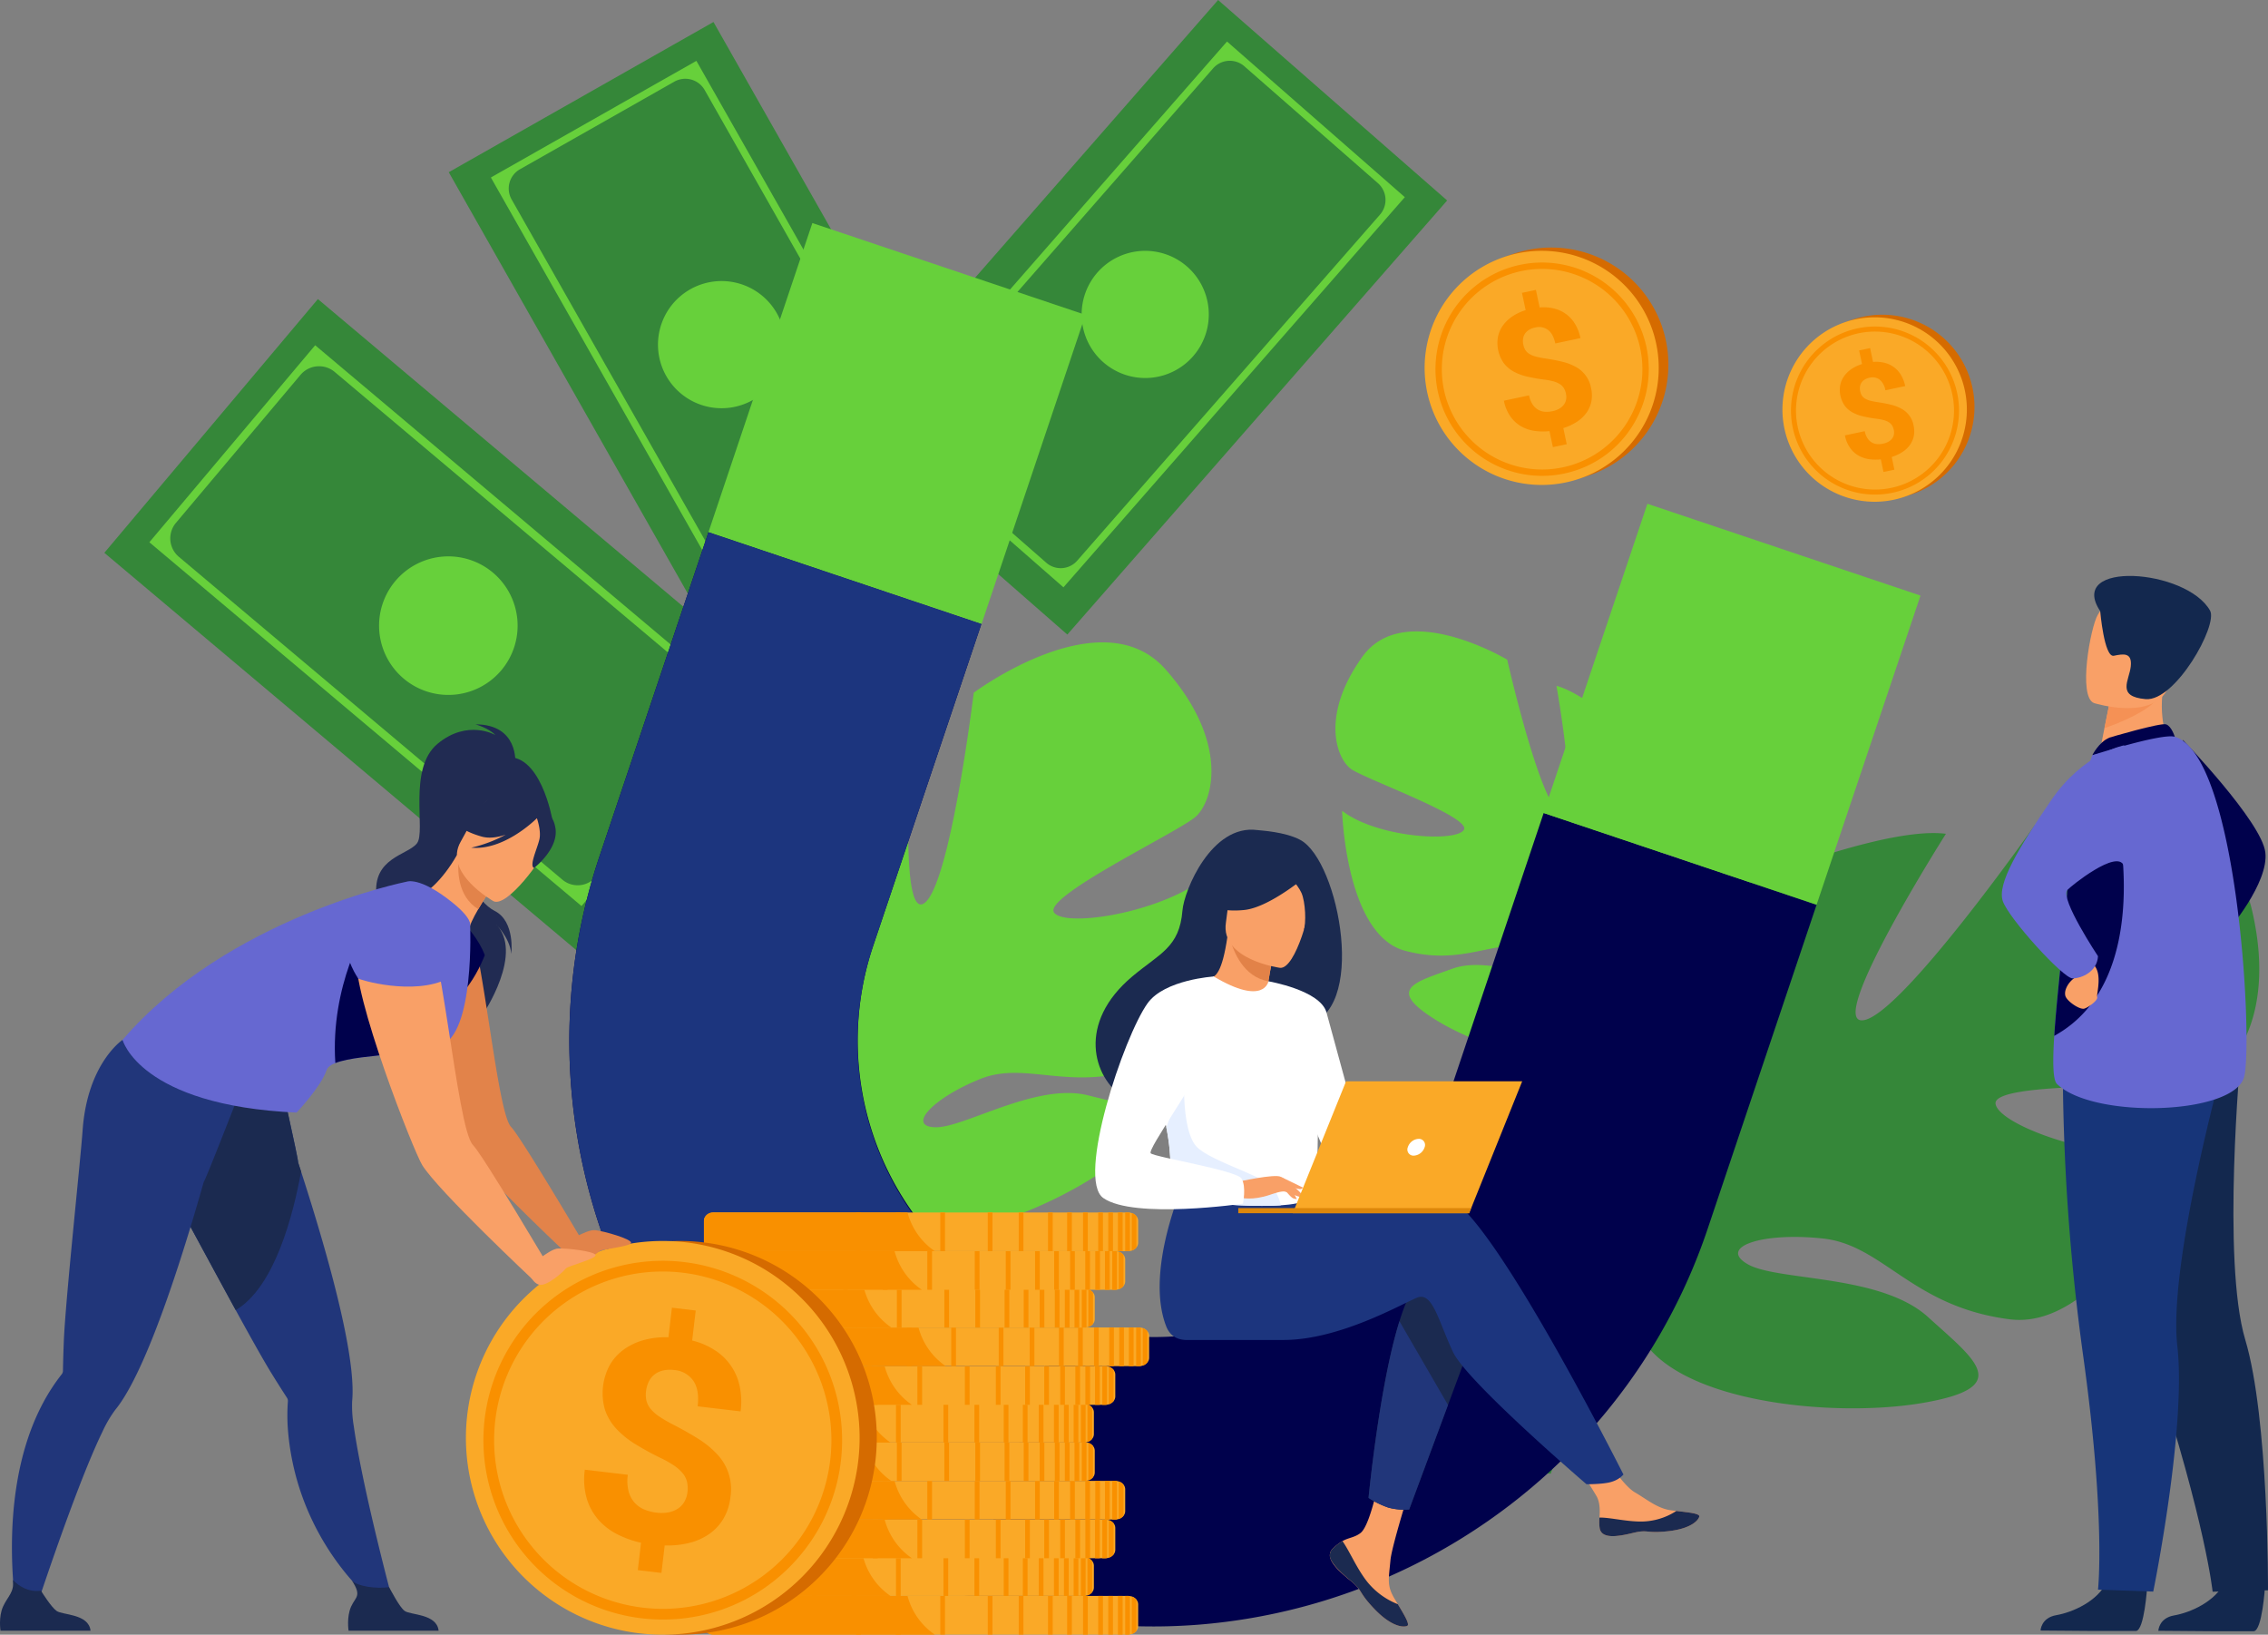 <svg xmlns="http://www.w3.org/2000/svg" xmlns:xlink="http://www.w3.org/1999/xlink" width="1019.247" height="734.543" viewBox="0 0 1019.247 734.543"><rect x="0" y="0" width="1019.247" height="734.543" fill="#808080" stroke="none"/><defs><clipPath id="clip-path"><rect id="Rectangle_1301" data-name="Rectangle 1301" width="1019.247" height="734.543" fill="none"></rect></clipPath></defs><g id="Group_1226" data-name="Group 1226" transform="translate(0 0.001)"><path id="Path_3712" data-name="Path 3712" d="M403.916,445.193,307.941,559.217,155.931,431.264l0,0L91.88,377.35,187.853,263.33,307.445,363.992Z" transform="translate(-44.991 -128.947)" fill="#358739"></path><g id="Group_1225" data-name="Group 1225" transform="translate(0 -0.001)"><g id="Group_1224" data-name="Group 1224" clip-path="url(#clip-path)"><path id="Path_3713" data-name="Path 3713" d="M400.254,467.456l-74.511,88.521-194.2-163.465,74.51-88.521Zm-68.066,75.39,56.192-66.758a10.725,10.725,0,0,0-1.3-15.112L214.832,315.989a10.917,10.917,0,0,0-15.383,1.322L143.483,383.8a10.825,10.825,0,0,0,1.311,15.255l172.36,145.081a10.671,10.671,0,0,0,15.036-1.292" transform="translate(-64.413 -148.856)" fill="#67d03b"></path><path id="Path_3714" data-name="Path 3714" d="M344.9,544.826a31.13,31.13,0,1,1,43.862-3.769,31.13,31.13,0,0,1-43.862,3.769" transform="translate(-163.459 -239.881)" fill="#67d03b"></path><path id="Path_3715" data-name="Path 3715" d="M642.065,244.787,523.1,312.3l-90-158.606v0L395.179,86.859l118.966-67.5,70.805,124.778Z" transform="translate(-193.509 -9.477)" fill="#358739"></path><path id="Path_3716" data-name="Path 3716" d="M639.617,256.207l-92.361,52.408L432.28,105.99l92.361-52.409Zm-82.626,43.164,69.654-39.524a9.843,9.843,0,0,0,3.7-13.419L528.369,66.707a10.021,10.021,0,0,0-13.66-3.77L445.333,102.3a9.937,9.937,0,0,0-3.738,13.546L543.641,295.687a9.793,9.793,0,0,0,13.351,3.685" transform="translate(-211.676 -26.237)" fill="#67d03b"></path><path id="Path_3717" data-name="Path 3717" d="M583.15,290.139A28.571,28.571,0,1,1,622.1,300.887a28.571,28.571,0,0,1-38.949-10.748" transform="translate(-283.728 -121.176)" fill="#67d03b"></path><path id="Path_3718" data-name="Path 3718" d="M841.135,285.134,738.2,195.052,858.3,57.822l0,0L908.9,0l102.933,90.081L917.351,198.043Z" transform="translate(-361.476 0.001)" fill="#358739"></path><path id="Path_3719" data-name="Path 3719" d="M859.8,281.813l-79.914-69.936L933.311,36.558l79.914,69.936Zm-67.979-63.79,60.267,52.742a9.843,9.843,0,0,0,13.89-.924l136.085-155.5a10.02,10.02,0,0,0-.942-14.139L941.092,47.668a9.936,9.936,0,0,0-14.021.934L790.9,204.2a9.793,9.793,0,0,0,.92,13.819" transform="translate(-381.888 -17.901)" fill="#67d03b"></path><path id="Path_3720" data-name="Path 3720" d="M959.585,230.617a28.571,28.571,0,1,1,2.685,40.316,28.571,28.571,0,0,1-2.685-40.316" transform="translate(-466.421 -108.15)" fill="#67d03b"></path><path id="Path_3721" data-name="Path 3721" d="M1657.75,762.762c-12-50.761-97.427-37.779-97.427-37.779s-60.5,86.2-77.345,87.754,37.339-83.8,37.339-83.8c-32.4-4.195-116.5,32.967-116.5,32.967s1.923,102.908-14.783,100.269,2.946-91.207,2.946-91.207c-31.755,8.419-62.294,44.163-62.294,44.163-38.622,58.571,38.581,105.141,38.581,105.141s-.1,35.678-23.438,75.852l0,0a121.393,121.393,0,0,0-10.678,20.056l8.574.277q1.161-3.416,2.542-6.581a.054.054,0,0,1,.018-.038c.013-.031.028-.06.041-.091.63-1.306,1.535-3.164,2.661-5.426l0-.009c0-.006.006-.006.006-.011,2.785-5.044,4.677-8.775,5.885-11.474a.1.1,0,0,0,.009-.025c8.37-15.844,20.354-36.452,28.038-40.608a16.6,16.6,0,0,1-1.709-3.992l1.709,3.992c13.661,31.924,86.876,39.537,128.033,32.471s23.707-19.173,2.3-38.6-67.7-15.983-81.089-23.762,6.764-14.473,33.953-11.5,39.938,30.674,83.833,36.29,80.118-76.12,80.118-76.12c-30.707,8.453-84.679-10.081-86.437-20.633s78.931-6.9,91.612-9.634,35.511-27.188,23.507-77.949" transform="translate(-645.813 -354.277)" fill="#358739"></path><path id="Path_3722" data-name="Path 3722" d="M1188.094,567.374c18.936-26.428,65.12,1.278,65.12,1.278s14.484,64.026,23.827,68.909-1.694-57.158-1.694-57.158c19.673,5.25,59.374,46.587,59.374,46.587s-25.468,58.883-15.21,61.316,19.89-53.288,19.89-53.288c16.318,12.371,25.466,40.211,25.466,40.211,8.406,42.915-47.135,51.493-47.135,51.493s-8.385,20.6-4.439,49.285h0A75.656,75.656,0,0,1,1314.7,790.1l-5.01-1.87c.092-1.5.126-2.962.092-4.4a.033.033,0,0,0,0-.026c0-.02,0-.041,0-.062-.053-.9-.136-2.188-.25-3.759v-.006s0,0,0-.008c-.412-3.568-.62-6.166-.678-8.009a.065.065,0,0,1,0-.017c-1.076-11.116-3.108-25.837-6.555-30.052a10.349,10.349,0,0,0,1.93-1.9l-1.93,1.9c-15.434,15.175-59.452,2.234-81.511-11.583s-9.132-16.668,7.813-22.8,42.819,6.808,52.383,5.492-.475-9.947-16.857-14.666-30.289,8.234-56.929,1.081-28.179-62.857-28.179-62.857c15.705,12.143,51.214,14.231,54.725,8.564s-43.88-22.66-50.545-27.241-14.04-24.083,4.9-50.511" transform="translate(-575.868 -272.234)" fill="#67d03b"></path><path id="Path_3723" data-name="Path 3723" d="M815.088,577.772c-28.683-32.514-86.228,10.464-86.228,10.464s-10.595,86.9-22.333,94.634-5.448-76.064-5.448-76.064c-25.4,9.615-72.5,69.8-72.5,69.8s41.718,74.695,28.436,79.3-33.565-68.023-33.565-68.023c-19.984,18.611-28.374,56.779-28.374,56.779-5.375,58.07,69.47,61.973,69.47,61.973s13.9,26.2,12.526,64.793h0a100.811,100.811,0,0,0,.027,18.887l6.395-3.155c-.324-1.973-.566-3.914-.714-5.82a.043.043,0,0,1,0-.035c0-.027,0-.055-.006-.083-.049-1.2-.113-2.921-.174-5.021V876.2s0-.006,0-.01c.066-4.788-.008-8.265-.179-10.717a.1.1,0,0,0,0-.022c-.07-14.894.645-34.7,4.65-40.754a13.837,13.837,0,0,1-2.816-2.258l2.816,2.258c22.521,18.055,79.181-5.042,106.587-26.344s9.871-23.343-13.436-29.2-55.893,14.8-68.759,14.341-.709-13.261,20.391-21.728,41.3,6.845,75.677-6.231,28.923-87.19,28.923-87.19c-19.2,18.226-66.033,25.777-71.454,18.73s55.168-35.972,63.393-42.948,15.385-33.842-13.3-66.357" transform="translate(-291.257 -276.965)" fill="#67d03b"></path><path id="Path_3724" data-name="Path 3724" d="M1922.194,651.418s35.427,36.731,37.1,50.556-16.97,35.406-16.97,35.406Z" transform="translate(-941.248 -318.982)" fill="#00014c"></path><path id="Path_3725" data-name="Path 3725" d="M1844.855,1391.315s-1.25,19.483-5.021,19.754c-.5.036-19.121,0-19.121,0l-23.768-.189s.168-5.727,7.119-6.922,18.59-6.054,22.818-15.227c4.448-9.65,17.973,2.588,17.973,2.588" transform="translate(-879.917 -678.208)" fill="#13284e"></path><path id="Path_3726" data-name="Path 3726" d="M1948.593,1391.541s-1.25,19.483-5.021,19.754c-.5.036-19.121,0-19.121,0l-23.768-.189s.168-5.727,7.118-6.922,18.59-6.054,22.818-15.227c4.449-9.651,17.973,2.588,17.973,2.588" transform="translate(-930.715 -678.318)" fill="#13284e"></path><path id="Path_3727" data-name="Path 3727" d="M1840.136,958.43s6.131,39.772,29.167,110.4,26.13,101.2,26.13,101.2l24.879-.644s.38-77.132-10.23-112.646-2.029-127.953-2.029-127.953Z" transform="translate(-901.067 -454.801)" fill="#13284e"></path><path id="Path_3728" data-name="Path 3728" d="M1816.506,932.712a965,965,0,0,0,9.2,133.5c10.206,73.585,6.625,104.8,6.625,104.8l24.825.88s15-73.558,10.823-110.388,20.592-126.3,20.592-126.3Z" transform="translate(-889.483 -456.724)" fill="#173579"></path><path id="Path_3729" data-name="Path 3729" d="M1880.261,629.754l-13.247,8.644-19.11-3.6c.267-1.543,1.544-7.937,2.705-13.727.07-.341.141-.683.206-1.017,1-4.927,1.855-9.16,1.855-9.16l17.873-7.84,6.664-2.922c-.018.1-.528,5.47-.6,6.252-1.28,13.911,3.653,23.374,3.653,23.374" transform="translate(-904.871 -293.866)" fill="#f9a067"></path><path id="Path_3730" data-name="Path 3730" d="M1850.184,643.691c.372-.156,23.037-6.79,25.495-5.972s3.905,5.582,3.905,5.582l-37.066,8.3s2.929-5.922,7.666-7.9" transform="translate(-902.233 -312.24)" fill="#00014c"></path><path id="Path_3731" data-name="Path 3731" d="M1894.027,801.031c-3.877,17.507-67.778,19.444-84.214,3.511-1.87-1.816-1.944-10.247-1.212-21.614,1.43-22.207,5.941-55.607,6.15-72.676a135.046,135.046,0,0,1,2.779-24.323,197.575,197.575,0,0,1,8.167-29.1s31.232-10.022,37.067-8.293c28.117,8.327,35.14,134.993,31.263,152.5" transform="translate(-885.413 -317.471)" fill="#6668d1"></path><path id="Path_3732" data-name="Path 3732" d="M1809.013,815.864c1.431-22.207,5.941-55.607,6.151-72.676a135.091,135.091,0,0,1,2.779-24.323l18.781-3.273s18.193,75.013-27.711,100.272" transform="translate(-885.827 -350.406)" fill="#00014c"></path><path id="Path_3733" data-name="Path 3733" d="M1823.911,848.666a4.418,4.418,0,0,1-1.419,5.11c-2.692,2.048-4.442,5.372-3.832,7.8s6.5,6.412,8.541,5.777,6.211-3.829,5.766-5.113,2.822-11.25-2.152-15.1-6.905,1.52-6.905,1.52" transform="translate(-890.491 -414.144)" fill="#f9a067"></path><path id="Path_3734" data-name="Path 3734" d="M1817.857,656.231s-18.317,3.387-32.953,24.855-24.269,37.432-21.6,45.186,27.109,34.683,31.333,34.691,11.045-3.047,11.444-9.956c0,0-17.191-25.888-13.786-29.751,1.456-1.651,22.432-18.6,25.4-10.92,4.92,12.715.155-54.1.155-54.1" transform="translate(-863.227 -321.339)" fill="#6668d1"></path><path id="Path_3735" data-name="Path 3735" d="M1877.864,609.425c-3.935,6.634-18.559,12.345-24.657,14.444.069-.341.14-.683.206-1.017,1-4.927,1.855-9.16,1.855-9.16l17.873-7.839c3.947-.045,6.348.843,4.724,3.573" transform="translate(-907.467 -296.669)" fill="#f59155"></path><path id="Path_3736" data-name="Path 3736" d="M1840.634,573.667s28.743,9.035,34.093-8.951,12.664-28.933-5.461-35.462-23.749-.731-26.995,4.837-8.976,36.762-1.638,39.575" transform="translate(-899.562 -257.745)" fill="#f9a067"></path><path id="Path_3737" data-name="Path 3737" d="M1846.91,522.933s1.789,20.947,6.122,20.048,8.263-1.566,7.615,4.746-6.67,13.588,6.676,14.735,32.608-33.236,28.956-39.762c-10.539-18.829-64.611-22.741-49.369.233" transform="translate(-903.068 -248.318)" fill="#13284e"></path><path id="Path_3738" data-name="Path 3738" d="M1265.849,287.45a52.6,52.6,0,1,1,66.724,32.9,52.6,52.6,0,0,1-66.724-32.9" transform="translate(-618.479 -106.709)" fill="#d56b00"></path><path id="Path_3739" data-name="Path 3739" d="M1257.334,290.34a52.605,52.605,0,1,1,66.724,32.9,52.605,52.605,0,0,1-66.724-32.9" transform="translate(-614.31 -108.124)" fill="#faa927"></path><path id="Path_3740" data-name="Path 3740" d="M1327.423,324.444A47.928,47.928,0,1,1,1355,300.257a47.615,47.615,0,0,1-27.579,24.187m-29.9-88.062a45.07,45.07,0,1,0,57.166,28.189,45.12,45.12,0,0,0-57.166-28.189" transform="translate(-618.978 -113.166)" fill="#f99000"></path><path id="Path_3741" data-name="Path 3741" d="M1349.452,301.929a7.9,7.9,0,0,0-1-2.6,5.768,5.768,0,0,0-1.857-1.81,10.911,10.911,0,0,0-2.9-1.21,28.9,28.9,0,0,0-4.11-.761,75.359,75.359,0,0,1-7.566-1.339,23.872,23.872,0,0,1-6.085-2.262,14.031,14.031,0,0,1-4.422-3.773,15.837,15.837,0,0,1-2.639-11.753,13.317,13.317,0,0,1,2.19-5.1,16.633,16.633,0,0,1,4.221-4.108,22.2,22.2,0,0,1,6.041-2.859l-1.651-7.782,6.263-1.33,1.675,7.891a19.886,19.886,0,0,1,6.485.485,15.031,15.031,0,0,1,9.432,6.948,20.006,20.006,0,0,1,2.43,6.343l-11.313,2.4q-.926-4.363-3.323-6.116a6.771,6.771,0,0,0-5.646-1.062,8.616,8.616,0,0,0-2.93,1.135,5.824,5.824,0,0,0-1.809,1.79,5.443,5.443,0,0,0-.785,2.276,8.01,8.01,0,0,0,.142,2.592,7.337,7.337,0,0,0,.908,2.353,5.413,5.413,0,0,0,1.779,1.732,10.924,10.924,0,0,0,2.915,1.2,36.913,36.913,0,0,0,4.293.856q4.1.612,7.527,1.443a24.119,24.119,0,0,1,6.073,2.3,13.549,13.549,0,0,1,6.955,9.64,14.477,14.477,0,0,1,.1,5.982,13.152,13.152,0,0,1-2.217,5.069,16.066,16.066,0,0,1-4.28,4.025,23.944,23.944,0,0,1-6.091,2.813l1.536,7.236-6.224,1.322-1.528-7.2a26.868,26.868,0,0,1-6.584-.084,17.028,17.028,0,0,1-6.051-2,15.235,15.235,0,0,1-4.858-4.384,18.547,18.547,0,0,1-3-7.192l11.314-2.4a11.43,11.43,0,0,0,1.639,4.155,7.389,7.389,0,0,0,2.524,2.353,7.167,7.167,0,0,0,3.069.868,12.255,12.255,0,0,0,3.24-.251,10.245,10.245,0,0,0,3.129-1.157,6.837,6.837,0,0,0,2.052-1.8,5.439,5.439,0,0,0,.988-2.281,6.628,6.628,0,0,0-.059-2.591" transform="translate(-645.695 -124.985)" fill="#f99000"></path><path id="Path_3742" data-name="Path 3742" d="M1578.547,331.862a41.44,41.44,0,1,1,52.563,25.919,41.441,41.441,0,0,1-52.563-25.919" transform="translate(-771.891 -135.683)" fill="#d56b00"></path><path id="Path_3743" data-name="Path 3743" d="M1571.839,334.139a41.44,41.44,0,1,1,52.562,25.918,41.439,41.439,0,0,1-52.562-25.918" transform="translate(-768.606 -136.798)" fill="#faa927"></path><path id="Path_3744" data-name="Path 3744" d="M1627.051,361.005a37.756,37.756,0,1,1,21.726-19.055,37.512,37.512,0,0,1-21.726,19.055m-23.55-69.372a35.5,35.5,0,1,0,45.033,22.206,35.545,35.545,0,0,0-45.033-22.206" transform="translate(-772.284 -140.77)" fill="#f99000"></path><path id="Path_3745" data-name="Path 3745" d="M1644.406,343.269a6.244,6.244,0,0,0-.79-2.047,4.535,4.535,0,0,0-1.462-1.426,8.587,8.587,0,0,0-2.281-.953,22.745,22.745,0,0,0-3.237-.6,59.394,59.394,0,0,1-5.96-1.055,18.8,18.8,0,0,1-4.793-1.782,11.042,11.042,0,0,1-3.483-2.973,12.47,12.47,0,0,1-2.079-9.259,10.5,10.5,0,0,1,1.725-4.018,13.093,13.093,0,0,1,3.325-3.236,17.492,17.492,0,0,1,4.759-2.252l-1.3-6.131,4.934-1.047,1.319,6.216a15.682,15.682,0,0,1,5.108.382,11.846,11.846,0,0,1,7.431,5.473,15.756,15.756,0,0,1,1.914,5l-8.912,1.892a7.672,7.672,0,0,0-2.618-4.818,5.332,5.332,0,0,0-4.448-.837,6.777,6.777,0,0,0-2.308.895,4.589,4.589,0,0,0-1.425,1.41,4.276,4.276,0,0,0-.618,1.793,6.264,6.264,0,0,0,.111,2.042,5.78,5.78,0,0,0,.715,1.853,4.276,4.276,0,0,0,1.4,1.364,8.629,8.629,0,0,0,2.3.949,29.178,29.178,0,0,0,3.382.674q3.227.482,5.929,1.136a19.009,19.009,0,0,1,4.783,1.813,10.675,10.675,0,0,1,5.48,7.594,11.433,11.433,0,0,1,.082,4.712,10.382,10.382,0,0,1-1.747,3.993,12.675,12.675,0,0,1-3.372,3.171,18.882,18.882,0,0,1-4.8,2.216l1.21,5.7-4.9,1.041-1.2-5.672a21.157,21.157,0,0,1-5.186-.066,13.428,13.428,0,0,1-4.767-1.578,11.993,11.993,0,0,1-3.827-3.454,14.605,14.605,0,0,1-2.363-5.665l8.913-1.892a9,9,0,0,0,1.291,3.273,5.818,5.818,0,0,0,1.988,1.853,5.656,5.656,0,0,0,2.417.684,9.668,9.668,0,0,0,2.553-.2,8.08,8.08,0,0,0,2.465-.912,5.392,5.392,0,0,0,1.616-1.421,4.293,4.293,0,0,0,.779-1.8,5.235,5.235,0,0,0-.047-2.041" transform="translate(-793.33 -150.08)" fill="#f99000"></path><path id="Path_3746" data-name="Path 3746" d="M1061.887,636l-48.864,145.361a259.915,259.915,0,0,1-52.245,90.227,264.641,264.641,0,0,1-176.986,87.932,261.634,261.634,0,0,1-193.7-65.113,264.641,264.641,0,0,1-87.932-176.985,259.913,259.913,0,0,1,12.866-103.465L563.891,468.6l122.647,41.228L637.674,655.19a133.3,133.3,0,0,0,252.7,84.947L939.24,594.776Z" transform="translate(-245.508 -229.461)" fill="#00014c"></path><rect id="Rectangle_1178" data-name="Rectangle 1178" width="146.557" height="129.479" transform="translate(318.383 239.14) rotate(-71.42)" fill="#67d03b"></rect><rect id="Rectangle_1179" data-name="Rectangle 1179" width="146.557" height="129.479" transform="translate(693.649 365.287) rotate(-71.42)" fill="#67d03b"></rect><path id="Path_3747" data-name="Path 3747" d="M721.552,824.014,680.324,946.661a259.865,259.865,0,0,1-90.23-52.25,264.643,264.643,0,0,1-87.932-176.985,259.921,259.921,0,0,1,12.866-103.465L563.892,468.6l122.647,41.228L637.675,655.19a133.884,133.884,0,0,0,83.877,168.824" transform="translate(-245.509 -229.461)" fill="#1c357e"></path><path id="Path_3748" data-name="Path 3748" d="M1172.166,1328.634a4.113,4.113,0,0,0-.733,4.4.034.034,0,0,0,.011.022c1.062,2.932,4.567,6.208,8.641,9.478.52.421.982.8,1.386,1.156.106.093.212.186.311.28.082.071.161.147.239.216,3.8,3.5,2.369,4.3,9.192,11.407,7.781,8.095,13.137,8.241,14.661,7.5,1.289-.629-1.33-4.922-4.232-9.747-.141-.232-.279-.468-.422-.7-.387-.641-.771-1.293-1.154-1.938-3.4-5.807-2.528-8.533-1.722-17.176.655-7.024,10.927-39.238,10.927-39.238l-14.91-2.568s-4.49,25.651-9.437,29.6c-2.646,2.105-5.606,2.132-8.149,3.693-.18.108-.356.22-.529.334a19.545,19.545,0,0,0-4.08,3.279" transform="translate(-573.46 -632.524)" fill="#f9a067"></path><path id="Path_3749" data-name="Path 3749" d="M1172.166,1360.583a4.113,4.113,0,0,0-.733,4.4.034.034,0,0,0,.011.022c1.3,2.93,4.718,6.189,8.655,9.449.515.427.968.819,1.372,1.185.106.093.212.186.311.28.082.071.161.147.239.216,3.8,3.5,2.369,4.3,9.192,11.407,7.781,8.095,13.137,8.241,14.661,7.5,1.289-.629-1.33-4.922-4.232-9.747a33.149,33.149,0,0,1-13.869-10.219c-4.685-5.978-7.809-13.659-11-18.108-.18.108-.356.22-.529.334a19.553,19.553,0,0,0-4.08,3.279" transform="translate(-573.46 -664.472)" fill="#1b2a50"></path><path id="Path_3750" data-name="Path 3750" d="M1397.317,1314.968c.921,4.6,7.481,3.835,14.81,2.043s5.587.338,16.018-.817,13.591-5.044,13.909-6.6c.285-1.376-4.869-1.861-10.4-2.5-.695-.078-1.394-.164-2.092-.25-6.242-.783-10.812-4.811-16.482-8.119-5.37-3.133-13.384-15.9-13.384-15.9l-14.305,1.134s7.507,11.4,10.41,16.359c1.708,2.916,1.617,6.771,1.4,9.748a18.374,18.374,0,0,0,.11,4.894" transform="translate(-678.391 -628.17)" fill="#f9a067"></path><path id="Path_3751" data-name="Path 3751" d="M1423.36,1340.3c7.329-1.791,5.587.338,16.018-.817s13.591-5.044,13.909-6.595c.285-1.376-4.869-1.862-10.4-2.5l-.052.106a29.4,29.4,0,0,1-14.938,4.643c-7.077.172-14.572-1.856-19.459-1.776a18.369,18.369,0,0,0,.11,4.894c.921,4.6,7.481,3.835,14.81,2.043" transform="translate(-689.623 -651.455)" fill="#1b2a50"></path><path id="Path_3752" data-name="Path 3752" d="M1254.246,1144.559l-13.374,35.984-17.458,46.985a28.275,28.275,0,0,1-9.276-.848,40.216,40.216,0,0,1-8.97-4.366s4.848-50.448,13.892-79.408c2.317-7.434,4.915-13.447,7.781-16.831,14.02-16.568,27.405,18.484,27.405,18.484" transform="translate(-590.139 -549.232)" fill="#1b2a50"></path><path id="Path_3753" data-name="Path 3753" d="M1150.58,1047.684c-8.761-2.826-33.749.8-58.849,5.716l-5.255-8.668-54.217-4.234s-17.891,39.674-8.1,64.954c1.44,3.716,4.3,6.1,9.177,6.177,0,0,.79,0,.792,0s32.269-.019,42.747-.019c26.963,0,57.063-18.534,60.956-19.313,6.373-1.275,8.923,11.472,15.3,24.855s59.909,59.272,59.909,59.272,8.228.082,11.627-1.193a11.456,11.456,0,0,0,4.993-3.152s-59.321-118.023-79.078-124.4" transform="translate(-500.07 -509.504)" fill="#1c357e"></path><path id="Path_3754" data-name="Path 3754" d="M1056.718,735.078c-6.945-3.647-17.513-4.14-19.23-4.371-20.544-2.761-32.91,27.092-33.637,36.138-1.34,16.673-10.161,19.215-22.576,29.658-24.893,20.938-17.594,45.266-3.982,54.306,8.167,5.424,22.563,0,22.563,0,.2.142,39.37-21.895,58.677-32.525,28.943-4.114,15.884-73.911-1.815-83.205" transform="translate(-472.447 -357.72)" fill="#1b2a50"></path><path id="Path_3755" data-name="Path 3755" d="M1091.4,855.628c.085.055-9.5,3.327-15.907.489-6.028-2.664-10.6-12.583-10.507-12.588,2.743-.127,5.753-2.524,8.072-18.257l1.168.419,19.635,7.066s-1.422,6.3-2.343,12.3c-.774,5.036-1.191,9.861-.118,10.573" transform="translate(-521.495 -404.113)" fill="#f9a067"></path><path id="Path_3756" data-name="Path 3756" d="M1102.727,833.157s-1.422,6.3-2.343,12.3c-11.278-2.03-15.7-13.266-17.292-19.364Z" transform="translate(-530.362 -404.515)" fill="#e28248"></path><path id="Path_3757" data-name="Path 3757" d="M1103.764,806.847s-26.865-3.605-24.362-20.3.722-28.405,17.98-26.809,19.628,8.466,20.149,14.242-6.714,33.376-13.767,32.869" transform="translate(-528.475 -371.952)" fill="#f9a067"></path><path id="Path_3758" data-name="Path 3758" d="M1109.155,763.41s-17.2,14.82-28.9,16.016-16.127-2.561-16.127-2.561a45.675,45.675,0,0,0,11.044-14.963,8.223,8.223,0,0,1,6.781-4.849c8.353-.721,24.188-1.05,27.2,6.357" transform="translate(-521.078 -370.535)" fill="#1b2a50"></path><path id="Path_3759" data-name="Path 3759" d="M1131.29,764.166s5.753,5.563,7.565,9.689c1.748,3.982,2.273,13.5.88,17.286,0,0,8.964-17.43,3.889-25.9-5.381-8.979-12.334-1.077-12.334-1.077" transform="translate(-553.963 -372.618)" fill="#1b2a50"></path><path id="Path_3760" data-name="Path 3760" d="M1091.9,912.113c-.812,54.382-.223,43.018-6.172,48.178-1.433,1.243-5.463,1.983-10.766,2.334-16.675,1.106-45.988-1.641-47.1-4.722-3.846-10.663-1.131-13.976-4.34-30.3-.334-1.736-.749-3.615-1.234-5.662-2.676-11.212-5.28-15.027,4.213-33.039,8.608-16.317,17.551-29.56,18.355-29.083,22.711,13.482,24.543,2.15,24.543,2.15s22.9,23.619,22.5,50.145" transform="translate(-499.373 -421.024)" fill="#fff"></path><path id="Path_3761" data-name="Path 3761" d="M1240.872,1200.961l-17.458,46.985a28.272,28.272,0,0,1-9.275-.848,40.212,40.212,0,0,1-8.97-4.366s4.848-50.449,13.892-79.408Z" transform="translate(-590.139 -569.65)" fill="#21367a"></path><path id="Path_3762" data-name="Path 3762" d="M1116.977,864.038s23.369,3.962,26.114,14.024,18.892,69.212,18.892,69.212-11.88,2.134-17.368-3.354-19.1-50.918-19.1-50.918Z" transform="translate(-546.955 -423.096)" fill="#fff"></path><path id="Path_3763" data-name="Path 3763" d="M1078.521,1005.946c-16.675,1.107-45.988-1.641-47.1-4.722-3.846-10.663-1.131-13.976-4.34-30.3l8.043-22.648s-1.33,25.22,6.108,31.854,30.452,12.805,34.067,18.347a20.289,20.289,0,0,1,3.225,7.47" transform="translate(-502.933 -464.346)" fill="#e6efff"></path><path id="Path_3764" data-name="Path 3764" d="M1090.445,1038.054s16.451-3.663,19.106-2.2,9.142,6.776,9.954,8.627-5.909-1.405-8.1-1.991c-1.416-.38-5.143.916-6.988,1.531-7.765,2.588-12.522,1.256-12.522,1.256Z" transform="translate(-533.963 -507.061)" fill="#f9a067"></path><path id="Path_3765" data-name="Path 3765" d="M1017.72,859.807s-22.089,1.361-29.736,12.026c-10.764,15.013-32.118,79-19.88,87.531,13.782,9.61,62.725,2.514,62.725,2.514s1.629-7.613-.637-11.3S991.1,940.951,989.4,939.251s21.245-33.143,21.245-38.242,7.074-41.2,7.074-41.2" transform="translate(-472.256 -421.025)" fill="#fff"></path><path id="Path_3766" data-name="Path 3766" d="M1129.443,1045.153s3.447,4.447,4.578,4.977a3.369,3.369,0,0,0,1.859.4l-2.322-4.181Z" transform="translate(-553.059 -511.784)" fill="#f9a067"></path><path id="Path_3767" data-name="Path 3767" d="M1127.882,1036.18l10.022,4.867a1.786,1.786,0,0,1-1.661.641,23.9,23.9,0,0,1-4.347-1.194Z" transform="translate(-552.295 -507.39)" fill="#f9a067"></path><path id="Path_3768" data-name="Path 3768" d="M1138.413,1011.351h79.276l23.847-59.3h-79.153Z" transform="translate(-557.451 -466.193)" fill="#faa927"></path><path id="Path_3769" data-name="Path 3769" d="M1195.128,1063.725H1090.445v2.31H1194.2Z" transform="translate(-533.962 -520.878)" fill="#dd870b"></path><path id="Path_3770" data-name="Path 3770" d="M1247.151,1006.528a2.746,2.746,0,0,0-2.692-3.774,5.409,5.409,0,0,0-4.857,3.774,2.746,2.746,0,0,0,2.692,3.774,5.408,5.408,0,0,0,4.857-3.774" transform="translate(-606.926 -491.022)" fill="#fff"></path><path id="Path_3771" data-name="Path 3771" d="M815.05,1409.006v9.813a3.342,3.342,0,0,1-.772,2.111,4.488,4.488,0,0,1-2.113,1.415,4.86,4.86,0,0,1-.825.194,5.207,5.207,0,0,1-.794.061H624.411c-2.4,0-4.377-1.6-4.5-3.588,0-.065,0-.129,0-.194v-9.813c0-.065,0-.13,0-.194.122-1.99,2.1-3.587,4.5-3.587H810.546a5.27,5.27,0,0,1,.794.06,4.86,4.86,0,0,1,.825.194,4.487,4.487,0,0,1,2.113,1.415,3.344,3.344,0,0,1,.772,2.112" transform="translate(-303.553 -688.101)" fill="#faa927"></path><path id="Path_3772" data-name="Path 3772" d="M723.648,1422.6H623.928a3.936,3.936,0,0,1-4.015-3.587c0-.065-.005-.13-.005-.194v-9.813c0-.065,0-.13.005-.194a3.936,3.936,0,0,1,4.015-3.588H711.4a30.466,30.466,0,0,0,12.246,17.376" transform="translate(-303.553 -688.101)" fill="#f99000"></path><rect id="Rectangle_1180" data-name="Rectangle 1180" width="2.116" height="17.377" transform="translate(486.732 717.123)" fill="#f99000"></rect><rect id="Rectangle_1181" data-name="Rectangle 1181" width="2.116" height="17.377" transform="translate(479.571 717.123)" fill="#f99000"></rect><rect id="Rectangle_1182" data-name="Rectangle 1182" width="2.116" height="17.377" transform="translate(470.983 717.123)" fill="#f99000"></rect><rect id="Rectangle_1183" data-name="Rectangle 1183" width="2.115" height="17.377" transform="translate(457.821 717.123)" fill="#f99000"></rect><rect id="Rectangle_1184" data-name="Rectangle 1184" width="2.116" height="17.377" transform="translate(443.902 717.123)" fill="#f99000"></rect><rect id="Rectangle_1185" data-name="Rectangle 1185" width="2.116" height="17.377" transform="translate(422.563 717.123)" fill="#f99000"></rect><rect id="Rectangle_1186" data-name="Rectangle 1186" width="2.116" height="17.377" transform="translate(402.584 717.123)" fill="#f99000"></rect><rect id="Rectangle_1187" data-name="Rectangle 1187" width="2.116" height="17.377" transform="translate(384.744 717.123)" fill="#f99000"></rect><rect id="Rectangle_1188" data-name="Rectangle 1188" width="2.115" height="17.377" transform="translate(493.548 717.123)" fill="#f99000"></rect><rect id="Rectangle_1189" data-name="Rectangle 1189" width="2.115" height="17.377" transform="translate(498.052 717.123)" fill="#f99000"></rect><rect id="Rectangle_1190" data-name="Rectangle 1190" width="2.116" height="17.377" transform="translate(502.4 717.123)" fill="#f99000"></rect><path id="Path_3773" data-name="Path 3773" d="M993,1405.284v17.256a5.284,5.284,0,0,1-.795.06h-1.322v-17.376H992.2a5.284,5.284,0,0,1,.795.06" transform="translate(-485.208 -688.101)" fill="#f99000"></path><path id="Path_3774" data-name="Path 3774" d="M998.754,1407.139v14.036a4.482,4.482,0,0,1-2.114,1.415v-16.866a4.482,4.482,0,0,1,2.114,1.415" transform="translate(-488.029 -688.346)" fill="#f99000"></path><path id="Path_3775" data-name="Path 3775" d="M776.052,1374.956v9.813a3.341,3.341,0,0,1-.772,2.111,4.487,4.487,0,0,1-2.114,1.416,4.852,4.852,0,0,1-.824.194,5.208,5.208,0,0,1-.794.061H585.414c-2.4,0-4.377-1.6-4.5-3.588,0-.065-.006-.13-.006-.194v-9.813c0-.065,0-.13.006-.2.121-1.99,2.1-3.587,4.5-3.587H771.548c.12,0,.239,0,.356.012.049,0,.1.007.152.013s.112.01.167.019c.039,0,.079.01.119.017a4.806,4.806,0,0,1,.824.195c.04.012.078.025.117.039l.114.042c.074.03.152.061.227.092.042.019.087.04.13.061s.077.035.114.056c.072.036.142.073.211.113s.157.094.232.144.117.078.174.12a.027.027,0,0,1,.01.008c.037.027.078.057.114.086a3.774,3.774,0,0,1,.327.282c.032.029.062.059.089.088s.058.061.087.092c.057.063.114.128.167.192a3.343,3.343,0,0,1,.772,2.112" transform="translate(-284.457 -671.428)" fill="#faa927"></path><path id="Path_3776" data-name="Path 3776" d="M684.651,1388.55h-99.72a3.933,3.933,0,0,1-4.015-3.588c0-.065-.006-.13-.006-.194v-9.813c0-.065,0-.13.006-.195a3.933,3.933,0,0,1,4.015-3.588H672.4c.04.142.08.285.122.429a30.4,30.4,0,0,0,12.127,16.948" transform="translate(-284.457 -671.427)" fill="#f99000"></path><rect id="Rectangle_1191" data-name="Rectangle 1191" width="2.116" height="17.377" transform="translate(466.83 699.746)" fill="#f99000"></rect><rect id="Rectangle_1192" data-name="Rectangle 1192" width="2.115" height="17.377" transform="translate(459.67 699.746)" fill="#f99000"></rect><rect id="Rectangle_1193" data-name="Rectangle 1193" width="2.115" height="17.377" transform="translate(451.083 699.746)" fill="#f99000"></rect><rect id="Rectangle_1194" data-name="Rectangle 1194" width="2.116" height="17.377" transform="translate(437.919 699.746)" fill="#f99000"></rect><rect id="Rectangle_1195" data-name="Rectangle 1195" width="2.116" height="17.377" transform="translate(424 699.746)" fill="#f99000"></rect><rect id="Rectangle_1196" data-name="Rectangle 1196" width="2.115" height="17.377" transform="translate(402.662 699.746)" fill="#f99000"></rect><rect id="Rectangle_1197" data-name="Rectangle 1197" width="2.115" height="17.377" transform="translate(382.683 699.746)" fill="#f99000"></rect><rect id="Rectangle_1198" data-name="Rectangle 1198" width="2.115" height="17.377" transform="translate(364.843 699.746)" fill="#f99000"></rect><rect id="Rectangle_1199" data-name="Rectangle 1199" width="2.115" height="17.377" transform="translate(473.647 699.746)" fill="#f99000"></rect><rect id="Rectangle_1200" data-name="Rectangle 1200" width="2.115" height="17.377" transform="translate(478.15 699.746)" fill="#f99000"></rect><rect id="Rectangle_1201" data-name="Rectangle 1201" width="2.115" height="17.377" transform="translate(482.499 699.746)" fill="#f99000"></rect><path id="Path_3777" data-name="Path 3777" d="M954,1371.234v17.256a5.219,5.219,0,0,1-.795.061h-1.322v-17.377H953.2a5.219,5.219,0,0,1,.795.061" transform="translate(-466.112 -671.427)" fill="#f99000"></path><path id="Path_3778" data-name="Path 3778" d="M959.757,1373.088v14.036a4.483,4.483,0,0,1-2.114,1.415v-16.866a4.482,4.482,0,0,1,2.114,1.415" transform="translate(-468.933 -671.672)" fill="#f99000"></path><path id="Path_3779" data-name="Path 3779" d="M794.9,1341.745v9.813a3.34,3.34,0,0,1-.772,2.111,4.486,4.486,0,0,1-2.114,1.416,4.844,4.844,0,0,1-.824.194,5.158,5.158,0,0,1-.795.061H604.259a5.153,5.153,0,0,1-2.076-.429,3.862,3.862,0,0,1-2.408-2.99c-.007-.056-.012-.112-.015-.169s-.005-.13-.005-.194v-9.813c0-.065,0-.13.005-.194.122-1.99,2.1-3.588,4.5-3.588H790.393a5.2,5.2,0,0,1,.795.061,4.833,4.833,0,0,1,.824.194,4.485,4.485,0,0,1,2.114,1.415,3.343,3.343,0,0,1,.772,2.112" transform="translate(-293.684 -655.165)" fill="#faa927"></path><path id="Path_3780" data-name="Path 3780" d="M703.5,1355.339H603.776a4.176,4.176,0,0,1-1.852-.429,3.8,3.8,0,0,1-2.148-2.99c-.007-.057-.012-.113-.015-.169s-.005-.13-.005-.195v-9.813c0-.065,0-.129.005-.194a3.936,3.936,0,0,1,4.016-3.588h87.473a30.5,30.5,0,0,0,11.633,16.948q.3.216.612.429" transform="translate(-293.684 -655.165)" fill="#f99000"></path><rect id="Rectangle_1202" data-name="Rectangle 1202" width="2.115" height="17.377" transform="translate(476.448 682.798)" fill="#f99000"></rect><rect id="Rectangle_1203" data-name="Rectangle 1203" width="2.115" height="17.377" transform="translate(469.287 682.798)" fill="#f99000"></rect><rect id="Rectangle_1204" data-name="Rectangle 1204" width="2.115" height="17.377" transform="translate(460.7 682.798)" fill="#f99000"></rect><rect id="Rectangle_1205" data-name="Rectangle 1205" width="2.116" height="17.377" transform="translate(447.537 682.798)" fill="#f99000"></rect><rect id="Rectangle_1206" data-name="Rectangle 1206" width="2.115" height="17.377" transform="translate(433.618 682.798)" fill="#f99000"></rect><rect id="Rectangle_1207" data-name="Rectangle 1207" width="2.115" height="17.377" transform="translate(412.28 682.798)" fill="#f99000"></rect><rect id="Rectangle_1208" data-name="Rectangle 1208" width="2.115" height="17.377" transform="translate(392.3 682.798)" fill="#f99000"></rect><rect id="Rectangle_1209" data-name="Rectangle 1209" width="2.115" height="17.377" transform="translate(374.46 682.798)" fill="#f99000"></rect><rect id="Rectangle_1210" data-name="Rectangle 1210" width="2.115" height="17.377" transform="translate(483.264 682.798)" fill="#f99000"></rect><rect id="Rectangle_1211" data-name="Rectangle 1211" width="2.115" height="17.377" transform="translate(487.768 682.798)" fill="#f99000"></rect><rect id="Rectangle_1212" data-name="Rectangle 1212" width="2.115" height="17.377" transform="translate(492.116 682.798)" fill="#f99000"></rect><path id="Path_3781" data-name="Path 3781" d="M972.844,1338.023v17.256a5.208,5.208,0,0,1-.794.061h-1.322v-17.377h1.322a5.272,5.272,0,0,1,.794.06" transform="translate(-475.34 -655.165)" fill="#f99000"></path><path id="Path_3782" data-name="Path 3782" d="M978.6,1339.877v14.036a4.481,4.481,0,0,1-2.114,1.415v-16.866a4.482,4.482,0,0,1,2.114,1.415" transform="translate(-478.161 -655.41)" fill="#f99000"></path><path id="Path_3783" data-name="Path 3783" d="M803.634,1307.695v9.813a3.342,3.342,0,0,1-.772,2.112,4.487,4.487,0,0,1-2.114,1.416,4.892,4.892,0,0,1-.824.194,5.2,5.2,0,0,1-.795.061H613c-2.4,0-4.377-1.6-4.5-3.588,0-.065-.005-.13-.005-.194v-9.813c0-.065,0-.13.005-.194a4.15,4.15,0,0,1,3.966-3.56,4.791,4.791,0,0,1,.532-.027H799.13a5.22,5.22,0,0,1,.795.061,4.755,4.755,0,0,1,.824.194,4.486,4.486,0,0,1,2.114,1.415,3.344,3.344,0,0,1,.772,2.112" transform="translate(-297.963 -638.492)" fill="#faa927"></path><path id="Path_3784" data-name="Path 3784" d="M712.232,1321.289H612.513a3.936,3.936,0,0,1-4.016-3.587c0-.065-.005-.13-.005-.194v-9.813c0-.065,0-.129.005-.194a4.03,4.03,0,0,1,4.016-3.588h87.473c0,.008.005.019.008.027a30.469,30.469,0,0,0,12.239,17.349" transform="translate(-297.963 -638.492)" fill="#f99000"></path><rect id="Rectangle_1213" data-name="Rectangle 1213" width="2.116" height="17.377" transform="translate(480.906 665.42)" fill="#f99000"></rect><rect id="Rectangle_1214" data-name="Rectangle 1214" width="2.116" height="17.377" transform="translate(473.745 665.42)" fill="#f99000"></rect><rect id="Rectangle_1215" data-name="Rectangle 1215" width="2.116" height="17.377" transform="translate(465.158 665.42)" fill="#f99000"></rect><rect id="Rectangle_1216" data-name="Rectangle 1216" width="2.116" height="17.377" transform="translate(451.995 665.42)" fill="#f99000"></rect><rect id="Rectangle_1217" data-name="Rectangle 1217" width="2.116" height="17.377" transform="translate(438.076 665.42)" fill="#f99000"></rect><rect id="Rectangle_1218" data-name="Rectangle 1218" width="2.116" height="17.377" transform="translate(416.738 665.42)" fill="#f99000"></rect><rect id="Rectangle_1219" data-name="Rectangle 1219" width="2.116" height="17.377" transform="translate(396.759 665.42)" fill="#f99000"></rect><rect id="Rectangle_1220" data-name="Rectangle 1220" width="2.116" height="17.377" transform="translate(378.919 665.42)" fill="#f99000"></rect><rect id="Rectangle_1221" data-name="Rectangle 1221" width="2.115" height="17.377" transform="translate(487.723 665.42)" fill="#f99000"></rect><rect id="Rectangle_1222" data-name="Rectangle 1222" width="2.116" height="17.377" transform="translate(492.226 665.42)" fill="#f99000"></rect><rect id="Rectangle_1223" data-name="Rectangle 1223" width="2.116" height="17.377" transform="translate(496.574 665.42)" fill="#f99000"></rect><path id="Path_3785" data-name="Path 3785" d="M981.579,1303.972v17.255a5.146,5.146,0,0,1-.794.061h-1.322v-17.377h1.322a5.192,5.192,0,0,1,.794.061" transform="translate(-479.618 -638.491)" fill="#f99000"></path><path id="Path_3786" data-name="Path 3786" d="M987.339,1305.826v14.036a4.487,4.487,0,0,1-2.113,1.415v-16.866a4.479,4.479,0,0,1,2.113,1.415" transform="translate(-482.44 -638.736)" fill="#f99000"></path><path id="Path_3787" data-name="Path 3787" d="M776.819,1273.7v9.813a3.339,3.339,0,0,1-.772,2.112,4.483,4.483,0,0,1-2.113,1.415,4.856,4.856,0,0,1-.824.195c-.087.013-.175.025-.262.034l-.147.012c-.047,0-.1.007-.146.009-.08,0-.16.006-.239.006H586.181c-2.4,0-4.377-1.6-4.5-3.588,0-.065-.005-.13-.005-.194V1273.7c0-.065,0-.13.005-.194s.008-.107.013-.159a4.078,4.078,0,0,1,3.375-3.312c.045-.01.092-.019.137-.027a5.3,5.3,0,0,1,.973-.09H772.315c.137,0,.271.006.4.014.06.007.119.011.179.017h0c.07.008.14.019.21.029a4.868,4.868,0,0,1,.824.194,4.488,4.488,0,0,1,2.113,1.415,3.341,3.341,0,0,1,.772,2.112" transform="translate(-284.832 -621.844)" fill="#faa927"></path><path id="Path_3788" data-name="Path 3788" d="M685.417,1287.292H585.7a3.936,3.936,0,0,1-4.016-3.587c0-.065-.005-.13-.005-.194V1273.7c0-.065,0-.13.005-.194s.008-.107.013-.159a3.883,3.883,0,0,1,3.119-3.334,1.561,1.561,0,0,1,.172-.034,4.248,4.248,0,0,1,.712-.06h87.473c.01.042.022.081.035.123a30.445,30.445,0,0,0,12.171,17.227l.04.027" transform="translate(-284.832 -621.844)" fill="#f99000"></path><rect id="Rectangle_1224" data-name="Rectangle 1224" width="2.116" height="17.377" transform="translate(467.222 648.071)" fill="#f99000"></rect><rect id="Rectangle_1225" data-name="Rectangle 1225" width="2.116" height="17.377" transform="translate(460.061 648.071)" fill="#f99000"></rect><rect id="Rectangle_1226" data-name="Rectangle 1226" width="2.115" height="17.377" transform="translate(451.474 648.071)" fill="#f99000"></rect><rect id="Rectangle_1227" data-name="Rectangle 1227" width="2.116" height="17.377" transform="translate(438.31 648.071)" fill="#f99000"></rect><rect id="Rectangle_1228" data-name="Rectangle 1228" width="2.116" height="17.377" transform="translate(424.392 648.071)" fill="#f99000"></rect><rect id="Rectangle_1229" data-name="Rectangle 1229" width="2.116" height="17.377" transform="translate(403.053 648.071)" fill="#f99000"></rect><rect id="Rectangle_1230" data-name="Rectangle 1230" width="2.115" height="17.377" transform="translate(383.074 648.071)" fill="#f99000"></rect><rect id="Rectangle_1231" data-name="Rectangle 1231" width="2.115" height="17.377" transform="translate(365.234 648.071)" fill="#f99000"></rect><rect id="Rectangle_1232" data-name="Rectangle 1232" width="2.116" height="17.377" transform="translate(474.038 648.071)" fill="#f99000"></rect><rect id="Rectangle_1233" data-name="Rectangle 1233" width="2.116" height="17.377" transform="translate(478.541 648.071)" fill="#f99000"></rect><rect id="Rectangle_1234" data-name="Rectangle 1234" width="2.115" height="17.377" transform="translate(482.89 648.071)" fill="#f99000"></rect><path id="Path_3789" data-name="Path 3789" d="M954.765,1269.975v17.256a5.206,5.206,0,0,1-.794.061h-1.322v-17.377h1.322a5.206,5.206,0,0,1,.794.061" transform="translate(-466.488 -621.843)" fill="#f99000"></path><path id="Path_3790" data-name="Path 3790" d="M960.523,1271.829v14.036a4.484,4.484,0,0,1-2.114,1.415v-16.866a4.484,4.484,0,0,1,2.114,1.415" transform="translate(-469.308 -622.088)" fill="#f99000"></path><path id="Path_3791" data-name="Path 3791" d="M776.052,1239.888v9.814a3.34,3.34,0,0,1-.772,2.111,4.482,4.482,0,0,1-2.114,1.416,4.684,4.684,0,0,1-.643.163h0c-.06.012-.117.023-.177.031a5.208,5.208,0,0,1-.794.061H585.414a4.868,4.868,0,0,1-.582-.034c-.075-.006-.149-.016-.221-.029a4.094,4.094,0,0,1-3.694-3.525c0-.065-.006-.129-.006-.194v-9.814c0-.065,0-.13.006-.194.121-1.99,2.1-3.588,4.5-3.588H771.548c.12,0,.239,0,.356.013l.152.013c.055,0,.112.01.167.019.039,0,.079.01.119.016a4.852,4.852,0,0,1,.824.194l.117.04c.037.012.077.027.114.042.077.03.152.061.227.092s.164.075.244.117.142.073.211.113.157.094.232.144.117.078.174.119a.037.037,0,0,1,.01.008c.037.028.078.057.114.086a3.779,3.779,0,0,1,.327.283c.032.029.062.058.089.088l.087.091c.057.063.114.128.167.193a3.343,3.343,0,0,1,.772,2.112" transform="translate(-284.457 -605.289)" fill="#faa927"></path><path id="Path_3792" data-name="Path 3792" d="M684.651,1253.483h-99.72c-.08,0-.159,0-.236-.006s-.172-.013-.257-.023a3.9,3.9,0,0,1-3.522-3.558c0-.065-.006-.13-.006-.194v-9.814c0-.065,0-.13.006-.194a3.933,3.933,0,0,1,4.015-3.588H672.4c.04.143.08.285.122.429a30.42,30.42,0,0,0,11.947,16.825c.06.042.12.081.18.123" transform="translate(-284.457 -605.289)" fill="#f99000"></path><rect id="Rectangle_1235" data-name="Rectangle 1235" width="2.116" height="17.377" transform="translate(466.83 630.818)" fill="#f99000"></rect><rect id="Rectangle_1236" data-name="Rectangle 1236" width="2.115" height="17.377" transform="translate(459.67 630.818)" fill="#f99000"></rect><rect id="Rectangle_1237" data-name="Rectangle 1237" width="2.115" height="17.377" transform="translate(451.083 630.818)" fill="#f99000"></rect><rect id="Rectangle_1238" data-name="Rectangle 1238" width="2.116" height="17.377" transform="translate(437.919 630.818)" fill="#f99000"></rect><rect id="Rectangle_1239" data-name="Rectangle 1239" width="2.116" height="17.377" transform="translate(424 630.818)" fill="#f99000"></rect><rect id="Rectangle_1240" data-name="Rectangle 1240" width="2.115" height="17.377" transform="translate(402.662 630.818)" fill="#f99000"></rect><rect id="Rectangle_1241" data-name="Rectangle 1241" width="2.115" height="17.377" transform="translate(382.683 630.818)" fill="#f99000"></rect><rect id="Rectangle_1242" data-name="Rectangle 1242" width="2.115" height="17.377" transform="translate(364.843 630.818)" fill="#f99000"></rect><rect id="Rectangle_1243" data-name="Rectangle 1243" width="2.115" height="17.377" transform="translate(473.647 630.818)" fill="#f99000"></rect><rect id="Rectangle_1244" data-name="Rectangle 1244" width="2.115" height="17.377" transform="translate(478.15 630.818)" fill="#f99000"></rect><rect id="Rectangle_1245" data-name="Rectangle 1245" width="2.115" height="17.377" transform="translate(482.499 630.818)" fill="#f99000"></rect><path id="Path_3793" data-name="Path 3793" d="M954,1236.168v17.256a5.282,5.282,0,0,1-.795.06h-1.322v-17.377H953.2a5.219,5.219,0,0,1,.795.061" transform="translate(-466.112 -605.289)" fill="#f99000"></path><path id="Path_3794" data-name="Path 3794" d="M959.757,1238.022v14.036a4.482,4.482,0,0,1-2.114,1.415v-16.866a4.478,4.478,0,0,1,2.114,1.415" transform="translate(-468.933 -605.534)" fill="#f99000"></path><path id="Path_3795" data-name="Path 3795" d="M794.9,1206.677v9.813a3.341,3.341,0,0,1-.772,2.112,4.487,4.487,0,0,1-2.114,1.416,4.915,4.915,0,0,1-.824.194,5.158,5.158,0,0,1-.795.061H604.259a5.157,5.157,0,0,1-2.076-.429,3.861,3.861,0,0,1-2.408-2.99c-.007-.056-.012-.113-.015-.169s-.005-.13-.005-.194v-9.813c0-.065,0-.13.005-.194.122-1.99,2.1-3.587,4.5-3.587H790.393a5.283,5.283,0,0,1,.795.06,4.811,4.811,0,0,1,.824.195,4.486,4.486,0,0,1,2.114,1.415,3.344,3.344,0,0,1,.772,2.112" transform="translate(-293.684 -589.026)" fill="#faa927"></path><path id="Path_3796" data-name="Path 3796" d="M703.5,1220.273H603.776a4.18,4.18,0,0,1-1.852-.429,3.8,3.8,0,0,1-2.148-2.989c-.007-.057-.012-.113-.015-.169s-.005-.13-.005-.194v-9.814c0-.065,0-.13.005-.194a3.936,3.936,0,0,1,4.016-3.587h87.473a30.5,30.5,0,0,0,11.633,16.948q.3.217.612.429" transform="translate(-293.684 -589.026)" fill="#f99000"></path><rect id="Rectangle_1246" data-name="Rectangle 1246" width="2.115" height="17.377" transform="translate(476.448 613.871)" fill="#f99000"></rect><rect id="Rectangle_1247" data-name="Rectangle 1247" width="2.115" height="17.377" transform="translate(469.287 613.871)" fill="#f99000"></rect><rect id="Rectangle_1248" data-name="Rectangle 1248" width="2.115" height="17.377" transform="translate(460.7 613.871)" fill="#f99000"></rect><rect id="Rectangle_1249" data-name="Rectangle 1249" width="2.116" height="17.377" transform="translate(447.537 613.871)" fill="#f99000"></rect><rect id="Rectangle_1250" data-name="Rectangle 1250" width="2.115" height="17.377" transform="translate(433.618 613.871)" fill="#f99000"></rect><rect id="Rectangle_1251" data-name="Rectangle 1251" width="2.115" height="17.377" transform="translate(412.28 613.871)" fill="#f99000"></rect><rect id="Rectangle_1252" data-name="Rectangle 1252" width="2.115" height="17.377" transform="translate(392.3 613.871)" fill="#f99000"></rect><rect id="Rectangle_1253" data-name="Rectangle 1253" width="2.115" height="17.377" transform="translate(374.46 613.871)" fill="#f99000"></rect><rect id="Rectangle_1254" data-name="Rectangle 1254" width="2.115" height="17.377" transform="translate(483.264 613.871)" fill="#f99000"></rect><rect id="Rectangle_1255" data-name="Rectangle 1255" width="2.115" height="17.377" transform="translate(487.768 613.871)" fill="#f99000"></rect><rect id="Rectangle_1256" data-name="Rectangle 1256" width="2.115" height="17.377" transform="translate(492.116 613.871)" fill="#f99000"></rect><path id="Path_3797" data-name="Path 3797" d="M972.844,1202.957v17.256a5.208,5.208,0,0,1-.794.061h-1.322V1202.9h1.322a5.272,5.272,0,0,1,.794.06" transform="translate(-475.34 -589.027)" fill="#f99000"></path><path id="Path_3798" data-name="Path 3798" d="M978.6,1204.812v14.036a4.478,4.478,0,0,1-2.114,1.415V1203.4a4.482,4.482,0,0,1,2.114,1.415" transform="translate(-478.161 -589.272)" fill="#f99000"></path><path id="Path_3799" data-name="Path 3799" d="M824.7,1172.628v9.813a3.341,3.341,0,0,1-.772,2.112,4.482,4.482,0,0,1-2.114,1.415,4.864,4.864,0,0,1-.824.194,5.147,5.147,0,0,1-.794.061H634.065c-2.4,0-4.377-1.6-4.5-3.588,0-.065-.005-.13-.005-.194v-9.813c0-.065,0-.13.005-.194a4.152,4.152,0,0,1,3.966-3.56,4.869,4.869,0,0,1,.533-.028H820.2a5.208,5.208,0,0,1,.794.061,4.864,4.864,0,0,1,.824.194,4.486,4.486,0,0,1,2.114,1.415,3.342,3.342,0,0,1,.772,2.112" transform="translate(-308.28 -572.353)" fill="#faa927"></path><path id="Path_3800" data-name="Path 3800" d="M733.3,1186.222H633.582a3.937,3.937,0,0,1-4.016-3.588c0-.065-.005-.13-.005-.194v-9.813c0-.065,0-.129.005-.194a3.9,3.9,0,0,1,3.54-3.56,3.942,3.942,0,0,1,.476-.028h87.473l.008.028a30.463,30.463,0,0,0,12.238,17.35" transform="translate(-308.28 -572.353)" fill="#f99000"></path><rect id="Rectangle_1257" data-name="Rectangle 1257" width="2.115" height="17.377" transform="translate(491.66 596.493)" fill="#f99000"></rect><rect id="Rectangle_1258" data-name="Rectangle 1258" width="2.115" height="17.377" transform="translate(484.499 596.493)" fill="#f99000"></rect><rect id="Rectangle_1259" data-name="Rectangle 1259" width="2.115" height="17.377" transform="translate(475.912 596.493)" fill="#f99000"></rect><rect id="Rectangle_1260" data-name="Rectangle 1260" width="2.116" height="17.377" transform="translate(462.748 596.493)" fill="#f99000"></rect><rect id="Rectangle_1261" data-name="Rectangle 1261" width="2.115" height="17.377" transform="translate(448.83 596.493)" fill="#f99000"></rect><rect id="Rectangle_1262" data-name="Rectangle 1262" width="2.115" height="17.377" transform="translate(427.491 596.493)" fill="#f99000"></rect><rect id="Rectangle_1263" data-name="Rectangle 1263" width="2.116" height="17.377" transform="translate(407.512 596.493)" fill="#f99000"></rect><rect id="Rectangle_1264" data-name="Rectangle 1264" width="2.116" height="17.377" transform="translate(389.671 596.493)" fill="#f99000"></rect><rect id="Rectangle_1265" data-name="Rectangle 1265" width="2.115" height="17.377" transform="translate(498.476 596.493)" fill="#f99000"></rect><rect id="Rectangle_1266" data-name="Rectangle 1266" width="2.116" height="17.377" transform="translate(502.979 596.493)" fill="#f99000"></rect><rect id="Rectangle_1267" data-name="Rectangle 1267" width="2.116" height="17.377" transform="translate(507.327 596.493)" fill="#f99000"></rect><path id="Path_3801" data-name="Path 3801" d="M1002.651,1168.906v17.256a5.214,5.214,0,0,1-.794.06h-1.322v-17.377h1.322a5.276,5.276,0,0,1,.794.061" transform="translate(-489.936 -572.353)" fill="#f99000"></path><path id="Path_3802" data-name="Path 3802" d="M1008.41,1170.761V1184.8a4.481,4.481,0,0,1-2.114,1.415v-16.866a4.479,4.479,0,0,1,2.114,1.415" transform="translate(-492.757 -572.598)" fill="#f99000"></path><path id="Path_3803" data-name="Path 3803" d="M776.819,1138.63v9.813a3.338,3.338,0,0,1-.772,2.112,4.485,4.485,0,0,1-2.113,1.416,4.926,4.926,0,0,1-.824.194c-.087.013-.175.025-.262.034-.069.009-.139.012-.209.017l-.1.006c-.072,0-.144,0-.219,0H586.181c-2.4,0-4.377-1.6-4.5-3.588,0-.065-.005-.13-.005-.194v-9.812c0-.065,0-.13.005-.2.122-1.99,2.1-3.587,4.5-3.587H772.315c.08,0,.159,0,.239.007a5.17,5.17,0,0,1,.555.054,4.856,4.856,0,0,1,.824.195c.134.044.266.092.391.146.08.033.157.067.231.1a.087.087,0,0,1,.025.012c.078.038.152.078.227.12a.209.209,0,0,1,.037.021,2.259,2.259,0,0,1,.2.123,3.686,3.686,0,0,1,.448.329c.045.035.087.073.127.11a.178.178,0,0,1,.022.021,1.037,1.037,0,0,1,.078.072.179.179,0,0,0,.015.014c.044.044.089.09.132.138.062.067.122.134.179.2a3.34,3.34,0,0,1,.772,2.112" transform="translate(-284.832 -555.705)" fill="#faa927"></path><path id="Path_3804" data-name="Path 3804" d="M685.417,1152.225H585.7a3.936,3.936,0,0,1-4.016-3.588c0-.065-.005-.13-.005-.194v-9.813c0-.065,0-.13.005-.194a3.936,3.936,0,0,1,4.016-3.588h87.473c.035.132.073.266.115.4a30.4,30.4,0,0,0,12.092,16.948l.04.028" transform="translate(-284.832 -555.705)" fill="#f99000"></path><rect id="Rectangle_1268" data-name="Rectangle 1268" width="2.116" height="17.377" transform="translate(467.222 579.143)" fill="#f99000"></rect><rect id="Rectangle_1269" data-name="Rectangle 1269" width="2.116" height="17.377" transform="translate(460.061 579.143)" fill="#f99000"></rect><rect id="Rectangle_1270" data-name="Rectangle 1270" width="2.115" height="17.377" transform="translate(451.474 579.143)" fill="#f99000"></rect><rect id="Rectangle_1271" data-name="Rectangle 1271" width="2.116" height="17.377" transform="translate(438.31 579.143)" fill="#f99000"></rect><rect id="Rectangle_1272" data-name="Rectangle 1272" width="2.116" height="17.377" transform="translate(424.392 579.143)" fill="#f99000"></rect><rect id="Rectangle_1273" data-name="Rectangle 1273" width="2.116" height="17.377" transform="translate(403.053 579.143)" fill="#f99000"></rect><rect id="Rectangle_1274" data-name="Rectangle 1274" width="2.115" height="17.377" transform="translate(383.074 579.143)" fill="#f99000"></rect><rect id="Rectangle_1275" data-name="Rectangle 1275" width="2.115" height="17.377" transform="translate(365.234 579.143)" fill="#f99000"></rect><rect id="Rectangle_1276" data-name="Rectangle 1276" width="2.116" height="17.377" transform="translate(474.038 579.143)" fill="#f99000"></rect><rect id="Rectangle_1277" data-name="Rectangle 1277" width="2.116" height="17.377" transform="translate(478.541 579.143)" fill="#f99000"></rect><rect id="Rectangle_1278" data-name="Rectangle 1278" width="2.115" height="17.377" transform="translate(482.89 579.143)" fill="#f99000"></rect><path id="Path_3805" data-name="Path 3805" d="M954.765,1134.909v17.256a5.206,5.206,0,0,1-.794.061h-1.322v-17.377h1.322a5.206,5.206,0,0,1,.794.061" transform="translate(-466.488 -555.705)" fill="#f99000"></path><path id="Path_3806" data-name="Path 3806" d="M960.523,1136.764V1150.8a4.483,4.483,0,0,1-2.114,1.415v-16.866a4.483,4.483,0,0,1,2.114,1.415" transform="translate(-469.308 -555.95)" fill="#f99000"></path><path id="Path_3807" data-name="Path 3807" d="M803.634,1105.366v9.813a3.341,3.341,0,0,1-.772,2.112,4.487,4.487,0,0,1-2.114,1.416,4.965,4.965,0,0,1-.824.194,5.22,5.22,0,0,1-.795.061H613a5.154,5.154,0,0,1-2.011-.4,3.871,3.871,0,0,1-2.475-3.031c-.005-.051-.01-.1-.013-.155s-.005-.13-.005-.194v-9.813c0-.065,0-.13.005-.194a4.151,4.151,0,0,1,3.966-3.56,4.912,4.912,0,0,1,.532-.027H799.13a5.22,5.22,0,0,1,.795.061,4.846,4.846,0,0,1,.824.194,4.483,4.483,0,0,1,2.114,1.415,3.342,3.342,0,0,1,.772,2.111" transform="translate(-297.963 -539.417)" fill="#faa927"></path><path id="Path_3808" data-name="Path 3808" d="M712.232,1118.961H612.513a4.17,4.17,0,0,1-1.8-.4,3.8,3.8,0,0,1-2.208-3.031c-.006-.05-.011-.1-.013-.155s-.005-.13-.005-.194v-9.814c0-.065,0-.13.005-.194a4.036,4.036,0,0,1,4.016-3.588h87.473l.008.028a30.484,30.484,0,0,0,11.666,16.948c.187.136.378.269.573.4" transform="translate(-297.963 -539.417)" fill="#f99000"></path><rect id="Rectangle_1279" data-name="Rectangle 1279" width="2.116" height="17.377" transform="translate(480.906 562.167)" fill="#f99000"></rect><rect id="Rectangle_1280" data-name="Rectangle 1280" width="2.116" height="17.377" transform="translate(473.745 562.167)" fill="#f99000"></rect><rect id="Rectangle_1281" data-name="Rectangle 1281" width="2.116" height="17.377" transform="translate(465.158 562.167)" fill="#f99000"></rect><rect id="Rectangle_1282" data-name="Rectangle 1282" width="2.116" height="17.377" transform="translate(451.995 562.167)" fill="#f99000"></rect><rect id="Rectangle_1283" data-name="Rectangle 1283" width="2.116" height="17.377" transform="translate(438.076 562.167)" fill="#f99000"></rect><rect id="Rectangle_1284" data-name="Rectangle 1284" width="2.116" height="17.377" transform="translate(416.738 562.167)" fill="#f99000"></rect><rect id="Rectangle_1285" data-name="Rectangle 1285" width="2.116" height="17.377" transform="translate(396.759 562.167)" fill="#f99000"></rect><rect id="Rectangle_1286" data-name="Rectangle 1286" width="2.116" height="17.377" transform="translate(378.919 562.167)" fill="#f99000"></rect><rect id="Rectangle_1287" data-name="Rectangle 1287" width="2.115" height="17.377" transform="translate(487.723 562.167)" fill="#f99000"></rect><rect id="Rectangle_1288" data-name="Rectangle 1288" width="2.116" height="17.377" transform="translate(492.226 562.167)" fill="#f99000"></rect><rect id="Rectangle_1289" data-name="Rectangle 1289" width="2.116" height="17.377" transform="translate(496.574 562.167)" fill="#f99000"></rect><path id="Path_3809" data-name="Path 3809" d="M981.579,1101.645V1118.9a5.208,5.208,0,0,1-.794.061h-1.322v-17.377h1.322a5.208,5.208,0,0,1,.794.061" transform="translate(-479.618 -539.417)" fill="#f99000"></path><path id="Path_3810" data-name="Path 3810" d="M987.339,1103.5v14.036a4.488,4.488,0,0,1-2.113,1.415v-16.866a4.48,4.48,0,0,1,2.113,1.415" transform="translate(-482.44 -539.661)" fill="#f99000"></path><path id="Path_3811" data-name="Path 3811" d="M815.05,1071.37v9.813a3.342,3.342,0,0,1-.772,2.112,4.488,4.488,0,0,1-2.113,1.416,4.919,4.919,0,0,1-.825.194c-.087.012-.174.025-.261.033l-.146.012c-.047,0-.1.007-.148.009-.079,0-.159.007-.239.007H624.411c-2.4,0-4.377-1.6-4.5-3.588,0-.065,0-.13,0-.194v-9.813c0-.065,0-.13,0-.195.122-1.99,2.1-3.587,4.5-3.587H810.546a5.266,5.266,0,0,1,.794.06,4.815,4.815,0,0,1,.825.2,4.483,4.483,0,0,1,2.113,1.415,3.341,3.341,0,0,1,.772,2.111" transform="translate(-303.553 -522.77)" fill="#faa927"></path><path id="Path_3812" data-name="Path 3812" d="M723.648,1084.964H623.928a3.936,3.936,0,0,1-4.015-3.588c0-.065-.005-.13-.005-.194v-9.814c0-.065,0-.13.005-.194a3.936,3.936,0,0,1,4.015-3.588H711.4a30.46,30.46,0,0,0,12.206,17.349l.04.028" transform="translate(-303.553 -522.769)" fill="#f99000"></path><rect id="Rectangle_1290" data-name="Rectangle 1290" width="2.115" height="17.377" transform="translate(486.732 544.818)" fill="#f99000"></rect><rect id="Rectangle_1291" data-name="Rectangle 1291" width="2.115" height="17.377" transform="translate(479.571 544.818)" fill="#f99000"></rect><rect id="Rectangle_1292" data-name="Rectangle 1292" width="2.115" height="17.377" transform="translate(470.984 544.818)" fill="#f99000"></rect><rect id="Rectangle_1293" data-name="Rectangle 1293" width="2.115" height="17.377" transform="translate(457.821 544.818)" fill="#f99000"></rect><rect id="Rectangle_1294" data-name="Rectangle 1294" width="2.115" height="17.377" transform="translate(443.902 544.818)" fill="#f99000"></rect><rect id="Rectangle_1295" data-name="Rectangle 1295" width="2.115" height="17.377" transform="translate(422.564 544.818)" fill="#f99000"></rect><rect id="Rectangle_1296" data-name="Rectangle 1296" width="2.115" height="17.377" transform="translate(402.584 544.818)" fill="#f99000"></rect><rect id="Rectangle_1297" data-name="Rectangle 1297" width="2.116" height="17.377" transform="translate(384.744 544.818)" fill="#f99000"></rect><rect id="Rectangle_1298" data-name="Rectangle 1298" width="2.116" height="17.377" transform="translate(493.548 544.818)" fill="#f99000"></rect><rect id="Rectangle_1299" data-name="Rectangle 1299" width="2.115" height="17.377" transform="translate(498.052 544.818)" fill="#f99000"></rect><rect id="Rectangle_1300" data-name="Rectangle 1300" width="2.116" height="17.377" transform="translate(502.4 544.818)" fill="#f99000"></rect><path id="Path_3813" data-name="Path 3813" d="M993,1067.648V1084.9a5.208,5.208,0,0,1-.794.061H990.88v-17.377H992.2a5.208,5.208,0,0,1,.794.061" transform="translate(-485.208 -522.769)" fill="#f99000"></path><path id="Path_3814" data-name="Path 3814" d="M998.754,1069.5v14.036a4.487,4.487,0,0,1-2.114,1.415v-16.866a4.481,4.481,0,0,1,2.114,1.415" transform="translate(-488.029 -523.014)" fill="#f99000"></path><path id="Path_3815" data-name="Path 3815" d="M425.412,1181.131a88.463,88.463,0,1,1,88.463,88.463,88.463,88.463,0,0,1-88.463-88.463" transform="translate(-208.313 -535.051)" fill="#d56b00"></path><path id="Path_3816" data-name="Path 3816" d="M410.29,1181.131a88.463,88.463,0,1,1,88.463,88.463,88.463,88.463,0,0,1-88.463-88.463" transform="translate(-200.908 -535.051)" fill="#faa927"></path><path id="Path_3817" data-name="Path 3817" d="M506.3,1271.324a80.6,80.6,0,1,1,56.992-23.607,80.073,80.073,0,0,1-56.992,23.607m0-156.39a75.791,75.791,0,1,0,75.791,75.791,75.877,75.877,0,0,0-75.791-75.791" transform="translate(-208.454 -543.599)" fill="#f99000"></path><path id="Path_3818" data-name="Path 3818" d="M560.861,1234.341a13.292,13.292,0,0,0-.191-4.68,9.707,9.707,0,0,0-1.978-3.886,18.349,18.349,0,0,0-3.957-3.492,48.562,48.562,0,0,0-6.132-3.434,127.05,127.05,0,0,1-11.325-6.223,40.127,40.127,0,0,1-8.467-6.891,23.6,23.6,0,0,1-5-8.4,26.629,26.629,0,0,1,2.153-20.141,22.4,22.4,0,0,1,6.245-6.939A27.952,27.952,0,0,1,541.15,1166a37.277,37.277,0,0,1,11.165-1.287l1.576-13.285,10.693,1.269-1.6,13.471a33.423,33.423,0,0,1,10.064,4.279,25.278,25.278,0,0,1,11.264,16.162,33.653,33.653,0,0,1,.441,11.416l-19.313-2.292q.883-7.449-1.986-11.536a11.388,11.388,0,0,0-8.417-4.745,14.482,14.482,0,0,0-5.278.225,9.8,9.8,0,0,0-3.848,1.872,9.14,9.14,0,0,0-2.48,3.2,13.468,13.468,0,0,0-1.177,4.205,12.332,12.332,0,0,0,.175,4.237,9.1,9.1,0,0,0,1.9,3.72,18.4,18.4,0,0,0,3.99,3.494,62.1,62.1,0,0,0,6.374,3.684q6.194,3.19,11.206,6.365a40.582,40.582,0,0,1,8.425,6.948,22.789,22.789,0,0,1,5.865,19.111,24.352,24.352,0,0,1-3.069,9.581,22.13,22.13,0,0,1-6.271,6.873,27.017,27.017,0,0,1-8.991,4.1,40.3,40.3,0,0,1-11.221,1.186l-1.466,12.353-10.626-1.261L540,1257.047a45.156,45.156,0,0,1-10.439-3.693,28.627,28.627,0,0,1-8.552-6.46,25.609,25.609,0,0,1-5.366-9.608,31.163,31.163,0,0,1-.889-13.073l19.314,2.291a19.212,19.212,0,0,0,.363,7.5,12.419,12.419,0,0,0,2.748,5.11,12.052,12.052,0,0,0,4.417,3.042,20.6,20.6,0,0,0,5.3,1.352,17.243,17.243,0,0,0,5.608-.152,11.512,11.512,0,0,0,4.242-1.764,9.148,9.148,0,0,0,2.807-3.1,11.16,11.16,0,0,0,1.307-4.157" transform="translate(-251.92 -563.822)" fill="#f99000"></path><path id="Path_3819" data-name="Path 3819" d="M412.667,666.923c.265-1.063-23.111,10.565-24.3,11.88-10.963,12.16-7.838,28.03-1.564,28.182,4.023.1,3.244,6.786,3.244,6.786l44.819-18.96s-5.4-31.468-22.2-27.888" transform="translate(-186.621 -326.435)" fill="#212b52"></path><path id="Path_3820" data-name="Path 3820" d="M393.768,655.252s1.6-17.459-17.906-17.459c0,0,5.911,1.6,8.969,4.81,0,0-12.442-7.3-25.983,3.92S353.72,685.9,349.6,691.241s-20.152,6.414-18.193,23.7,50.89,38.927,47.748,53.226c0,0,19.175-28.188,5.464-41.051,0,0,6.683,6.294,7.364,13.778,0,0,1.814-14.609-7.483-19.282-8.227-4.136-14.966-19.259-14.253-21.962s23.517-44.394,23.517-44.394" transform="translate(-162.202 -312.31)" fill="#212b52"></path><path id="Path_3821" data-name="Path 3821" d="M386.542,819.612c-3.008-14.486-21.791-18.978-30.678-7.149a15.683,15.683,0,0,0-3.089,7.61c-2.029,16.443,24.261,83.417,28.026,89.482,6.855,11.04,47.217,48.885,47.217,48.885l7.439-4.509s-28.629-48.467-33.062-53c-5.126-5.245-10.142-53.813-15.853-81.317" transform="translate(-172.69 -394.527)" fill="#e2834a"></path><path id="Path_3822" data-name="Path 3822" d="M494.78,1089.792s10.857-7.129,14.967-6.669,16,3.882,16.15,5.63-13.254,2.839-14.154,3.8-10,7.03-13.3,5.125-3.667-7.882-3.667-7.882" transform="translate(-242.281 -530.366)" fill="#e2834a"></path><path id="Path_3823" data-name="Path 3823" d="M240.388,1176.922l-9.7-1.425s-32.611-25.915-37.468-74.272a86.369,86.369,0,0,1-.232-14.952,2.613,2.613,0,0,0-.339-1.649s0-.007-.011-.015c-1.044-1.6-3.642-5.609-7.158-11.31-3.467-5.616-9.4-16.234-15.928-28.15-11.759-21.458-25.449-47.12-30.145-55.294-14.962-26.051-7.75-43.568-7.75-43.568s41.741-4.126,53.179-14.132l4.119,6.349s9.043,40.038,8.616,40.222q.668,2.042,1.357,4.158c7.137,22.028,15.347,49.562,19.823,71.985,2.516,12.618,3.848,23.61,3.132,31.1a54.543,54.543,0,0,0,.737,11.392c4.041,28.734,17.766,79.56,17.766,79.56" transform="translate(-63.619 -456.451)" fill="#21367a"></path><path id="Path_3824" data-name="Path 3824" d="M347.212,1414.227H306.747s-.97-6.167,1.144-10.846c2.025-4.49,4.911-4.633.368-11.67,2.571,2.647,10.837,3.743,16.687,2.956.716,1.162,4.621,8.958,7.015,10.679,2.645,1.9,14.436,1.223,15.25,8.881" transform="translate(-150.097 -681.484)" fill="#1b2a50"></path><path id="Path_3825" data-name="Path 3825" d="M198.93,982.884c-3.535,19.495-11.883,51.938-29.376,62.265-11.758-21.458-25.448-47.12-30.145-55.295-14.962-26.051-7.75-43.568-7.75-43.568s41.741-4.127,53.179-14.132l4.119,6.349s9.043,40.037,8.616,40.222q.668,2.042,1.357,4.158" transform="translate(-63.619 -456.451)" fill="#1b2a50"></path><path id="Path_3826" data-name="Path 3826" d="M389.339,815.356s5.721,5.949,8.335,13.076c0,0-9.127,26.209-30.457,29.5,0,0,16.876-42.582,22.122-42.571" transform="translate(-179.817 -399.258)" fill="#00014c"></path><path id="Path_3827" data-name="Path 3827" d="M112.078,941.194l.137-7.568c-15.079,1.9-51.992-18.019-51.992-18.019S44.449,926.1,42.289,956.063c-1.054,14.625-7.722,76.475-8.46,94.945-.269,6.693-.358,11.471-.389,13.379a.035.035,0,0,1,0,.019,2.629,2.629,0,0,1-.641,1.558,86.469,86.469,0,0,0-8.17,12.524C1.623,1121.3,13.655,1179.464,13.655,1179.464L19,1178.106s19.456-60.3,32.17-86.385a54.6,54.6,0,0,1,5.759-9.858c4.781-5.806,9.822-15.668,14.792-27.536,9.393-22.437,18.512-52.044,25.015-74.968.459.083,15.344-38.166,15.344-38.166" transform="translate(-5.147 -448.349)" fill="#21367a"></path><path id="Path_3828" data-name="Path 3828" d="M369.259,811.027c-24.65-5.657-8.9-40.3-7.474-39.687,3.416-.7,10.917-6.692,17.627-18.4l.906.786L395.459,767s-3.5,5.163-6.444,10.219c-2.3,3.959-4.256,7.86-3.945,9.2,1.219.958-9.235,26.125-15.81,24.614" transform="translate(-174.088 -368.693)" fill="#f9a067"></path><path id="Path_3829" data-name="Path 3829" d="M418.984,767.758s-3.5,5.156-6.443,10.219c-9.413-5.8-9.423-17.456-8.7-23.493Z" transform="translate(-197.614 -369.451)" fill="#e2834a"></path><path id="Path_3830" data-name="Path 3830" d="M418.8,748.439s-22.855-12.718-14.716-26.829,10.67-25.257,25.607-17.733,14.641,14.528,13.07,19.9-17.806,27.606-23.961,24.662" transform="translate(-197.012 -343.484)" fill="#f9a067"></path><path id="Path_3831" data-name="Path 3831" d="M444.318,713.713c-1.047-6.265-4.23-6.863-6.449-6.445-8.44-13.958-22.23-8.511-22.23-8.511a31.12,31.12,0,0,1-18.014,10.82s2.653,4.934,13.58,7.989c3.338.933,7.127.367,10.78-.862a60.991,60.991,0,0,1-15.51,5.846c14.4,1.318,28.1-11.847,29.523-13.255.664,2.04,1.83,6.311,1.132,9.434-.948,4.244-4.715,11.93-2.415,12.924,0,0,11.173-8.545,9.6-17.941" transform="translate(-194.707 -341.65)" fill="#212b52"></path><path id="Path_3832" data-name="Path 3832" d="M40.687,1413.947H.222s-.97-6.167,1.144-10.845c2.025-4.49,5.2-6.531,4.438-11.962,2.571,2.647,6.762,5.612,12.612,4.825.716,1.162,4.627,7.381,7.021,9.1,2.645,1.9,14.436,1.223,15.25,8.881" transform="translate(0 -681.204)" fill="#1b2a50"></path><path id="Path_3833" data-name="Path 3833" d="M250.919,849.733c-5.206,1.818-12.514,2.812-19.99,3.624-10.64,1.161-21.625,1.956-27.38,4.251-2.1.837-3.5,1.87-3.941,3.192-2.494,7.5-13.487,19.075-13.487,19.075-70.46-3.207-78.2-32.679-78.2-32.679,47.406-55.124,127.672-71.08,127.672-71.08s5.734-2.43,20.172,9.044c9.635,7.661,8.367,10.6,8.367,10.6s2.106,48.628-13.216,53.973" transform="translate(-52.848 -379.938)" fill="#6668d1"></path><path id="Path_3834" data-name="Path 3834" d="M322.464,872.675c-10.64,1.161-21.625,1.956-27.38,4.251-2.352-35.141,14.231-61.573,14.231-61.573s10.818,44.024,13.149,57.322" transform="translate(-144.383 -399.257)" fill="#00014c"></path><path id="Path_3835" data-name="Path 3835" d="M342.662,802.031s-26.667,2.635-28.8,19.962,25.566,87.9,29.534,94.294c7.223,11.634,49.756,51.514,49.756,51.514l7.839-4.751s-30.169-51.073-34.84-55.853c-7.333-7.5-14.454-99.164-23.484-105.166" transform="translate(-153.63 -392.733)" fill="#f9a067"></path><path id="Path_3836" data-name="Path 3836" d="M310.111,828.433c.07.394,24.61,8.016,40.4,0,0,0,3.38-36.439-15.475-34.462s-30.02,7.916-30.5,16.943,5.567,17.518,5.567,17.518" transform="translate(-149.114 -388.749)" fill="#6668d1"></path><path id="Path_3837" data-name="Path 3837" d="M464.592,1108.288s9.566-8.785,13.7-8.994,16.422,1.252,16.847,2.954-12.623,4.939-13.357,6.027-8.734,8.549-12.3,7.2-4.89-7.188-4.89-7.188" transform="translate(-227.499 -538.286)" fill="#f9a067"></path></g></g></g></svg>